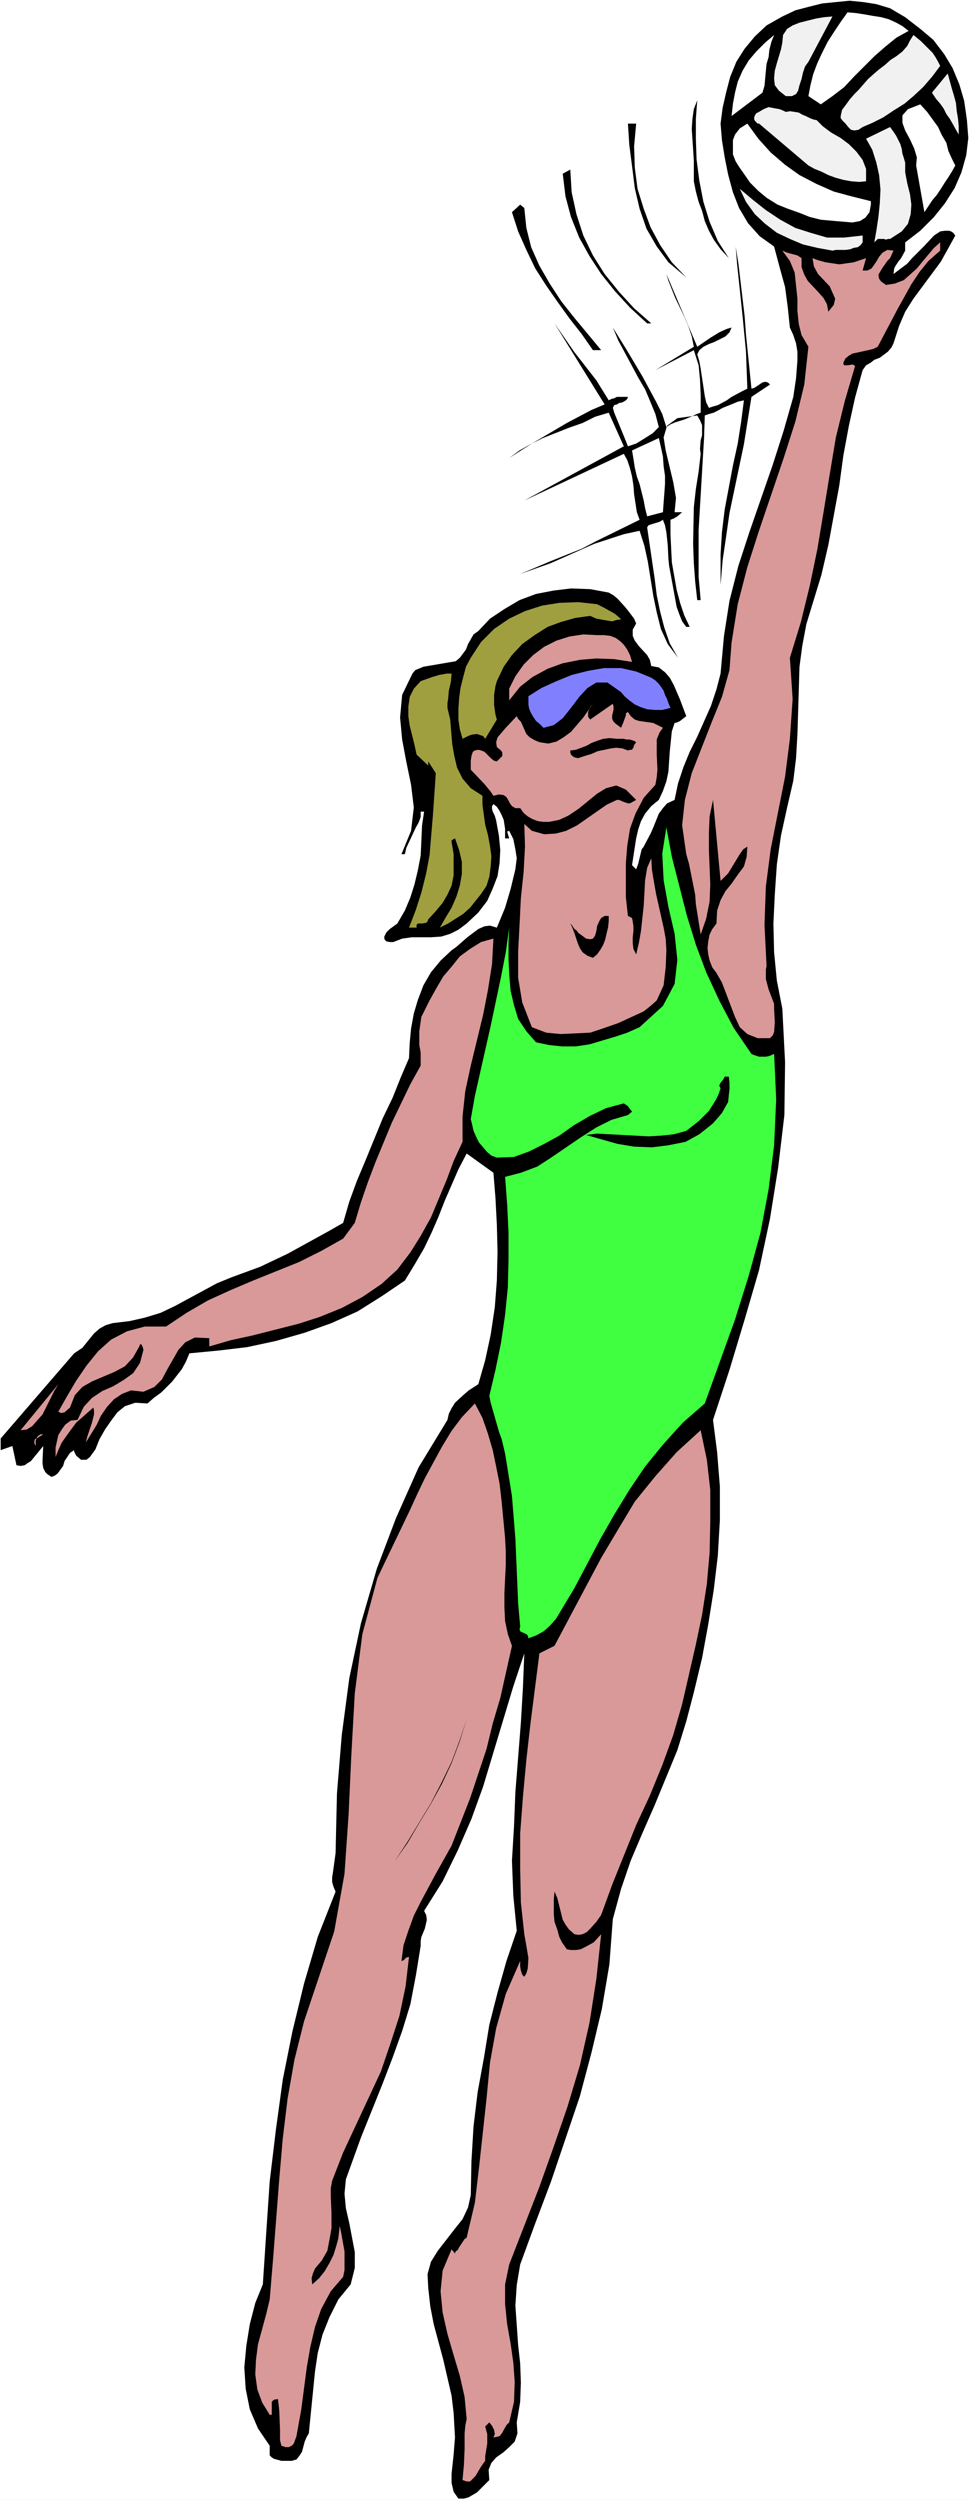 <?xml version="1.0" encoding="UTF-8" standalone="no"?>
<svg
   version="1.0"
   width="60.356mm"
   height="155.668mm"
   id="svg34"
   sodipodi:docname="Beach Volleyball 3.wmf"
   xmlns:inkscape="http://www.inkscape.org/namespaces/inkscape"
   xmlns:sodipodi="http://sodipodi.sourceforge.net/DTD/sodipodi-0.dtd"
   xmlns="http://www.w3.org/2000/svg"
   xmlns:svg="http://www.w3.org/2000/svg">
  <rect width="100%" height="100%" fill="#333333" stroke="none"/>
  <sodipodi:namedview
     id="namedview34"
     pagecolor="#ffffff"
     bordercolor="#000000"
     borderopacity="0.25"
     inkscape:showpageshadow="2"
     inkscape:pageopacity="0.0"
     inkscape:pagecheckerboard="0"
     inkscape:deskcolor="#d1d1d1"
     inkscape:document-units="mm" />
  <defs
     id="defs1">
    <pattern
       id="WMFhbasepattern"
       patternUnits="userSpaceOnUse"
       width="6"
       height="6"
       x="0"
       y="0" />
  </defs>
  <path
     style="fill:#ffffff;fill-opacity:1;fill-rule:evenodd;stroke:none"
     d="M 0,588.353 H 228.119 V 0 H 0 Z"
     id="path1" />
  <path
     style="fill:#000000;fill-opacity:1;fill-rule:evenodd;stroke:none"
     d="m 2.908,340.311 0.969,4.525 0.969,0.162 0.969,-0.162 0.646,-0.485 0.808,-0.485 2.908,-3.555 -0.162,3.232 v 0.97 l 0.162,0.97 0.485,0.97 0.485,0.485 0.969,0.646 0.808,-0.323 0.646,-0.485 1.292,-1.778 0.323,-1.131 1.292,-1.939 0.969,-0.646 v 0.323 l 0.485,0.97 1.131,0.97 h 0.646 0.646 l 0.808,-0.646 1.292,-1.778 0.969,-2.424 1.292,-2.262 1.454,-2.101 1.454,-1.939 1.777,-1.454 2.423,-0.808 2.908,0.162 1.454,-1.293 1.777,-1.293 2.585,-2.585 2.262,-2.909 0.969,-1.778 0.808,-1.939 6.785,-0.646 6.785,-0.808 6.785,-1.454 6.785,-1.939 6.301,-2.262 6.139,-2.747 5.655,-3.555 5.493,-3.717 2.262,-3.717 2.262,-3.878 1.777,-3.717 1.616,-3.717 1.454,-3.717 1.616,-3.717 1.616,-3.717 1.939,-3.717 6.301,4.525 0.485,5.979 0.323,6.302 0.162,6.302 -0.162,6.787 -0.485,6.302 -0.969,6.464 -1.292,5.979 -1.616,5.656 -2.262,1.454 -1.131,0.97 -2.1,1.939 -0.808,1.293 -0.646,1.293 -0.323,1.454 -6.785,11.15 -5.331,11.958 -4.524,11.958 -3.716,12.766 -2.746,12.927 -1.777,13.412 -1.131,13.735 -0.323,14.058 -0.646,4.686 -0.162,0.97 v 1.131 l 0.323,1.131 0.485,1.131 -4.2,10.665 -3.231,10.988 -2.746,11.311 -2.262,11.311 -1.616,11.796 -1.454,12.119 -0.808,11.958 -0.808,12.281 -1.777,4.363 -1.292,5.009 -0.808,5.009 -0.485,5.171 0.323,5.009 0.969,4.848 1.939,4.525 2.746,4.04 v 0.808 0.808 0.646 l 0.485,0.485 0.485,0.323 1.777,0.485 h 0.969 1.454 l 1.131,-0.323 0.646,-0.808 0.646,-0.97 0.646,-2.424 0.485,-1.131 0.485,-0.808 1.454,-14.543 0.646,-4.363 1.131,-4.363 1.616,-4.04 2.1,-4.201 2.908,-3.555 0.969,-3.878 v -3.717 l -0.646,-3.393 -0.646,-3.393 -0.808,-3.555 -0.323,-3.393 0.323,-3.393 3.554,-9.857 5.008,-12.443 2.423,-6.302 2.262,-6.302 1.939,-6.302 1.292,-6.787 1.131,-6.948 v -1.131 l 0.162,-0.97 0.808,-1.939 0.485,-2.101 -0.162,-1.131 -0.485,-0.97 4.362,-6.948 3.554,-7.272 3.231,-7.433 2.746,-7.595 7.109,-23.592 2.585,-7.756 -0.323,8.08 -0.485,8.241 -1.292,16.321 -0.323,8.08 -0.485,8.08 0.323,8.241 0.808,8.241 -2.423,7.11 -2.1,7.433 -1.939,7.595 -1.292,7.918 -1.454,7.918 -0.969,8.08 -0.485,8.08 -0.162,8.08 -0.646,2.909 -1.292,2.747 -1.939,2.424 -3.877,5.009 -1.616,2.585 -0.808,2.909 0.162,3.232 0.485,4.363 0.808,4.201 2.262,8.403 0.969,4.201 0.969,4.201 0.485,4.04 0.323,5.817 -0.162,1.939 -0.162,2.101 -0.485,4.525 v 2.101 l 0.485,2.101 1.131,1.616 h 1.292 l 1.131,-0.323 1.939,-1.131 2.908,-2.909 -0.162,-2.424 0.646,-1.616 1.131,-1.293 1.616,-1.131 1.454,-1.293 1.292,-1.293 0.646,-1.939 -0.162,-2.585 0.808,-4.848 0.162,-4.525 -0.162,-4.525 -0.485,-4.363 -0.323,-4.686 -0.323,-4.525 0.323,-4.848 0.808,-4.848 3.554,-9.695 3.716,-9.857 6.785,-20.037 2.746,-10.342 2.423,-10.18 1.777,-10.503 0.808,-10.665 1.939,-7.11 2.262,-6.625 2.746,-6.464 2.908,-6.625 5.331,-12.927 2.1,-6.787 1.777,-6.787 1.939,-8.08 1.454,-7.918 1.292,-8.08 0.969,-8.08 0.485,-8.403 v -7.918 l -0.646,-8.08 -0.969,-7.595 3.877,-11.796 3.554,-11.796 3.393,-11.635 2.585,-12.119 1.939,-12.119 1.454,-12.281 0.162,-12.443 -0.646,-12.604 -1.292,-6.625 -0.646,-6.625 -0.162,-6.787 0.323,-6.787 0.485,-7.11 0.969,-6.787 1.454,-6.625 1.454,-6.302 0.646,-5.332 0.323,-5.494 0.323,-10.665 0.162,-5.332 0.646,-4.848 0.969,-5.171 3.554,-11.635 1.616,-6.948 2.585,-14.058 0.969,-7.11 1.292,-6.948 1.454,-6.625 1.777,-6.464 0.808,-1.131 1.131,-0.646 0.808,-0.646 1.292,-0.485 1.939,-1.454 0.808,-0.97 0.485,-0.97 1.292,-4.04 1.454,-3.393 1.939,-3.07 6.462,-8.726 1.616,-2.909 1.777,-3.232 -0.485,-0.646 -0.485,-0.323 -0.485,-0.162 h -0.969 l -1.131,0.162 -1.454,0.97 -2.423,2.585 -1.292,1.293 -1.454,1.454 -1.131,1.293 -3.231,2.424 0.162,-1.293 0.323,-0.646 0.646,-0.97 0.646,-0.808 0.969,-1.778 v -0.97 -0.97 l 3.554,-2.747 3.231,-3.232 2.585,-3.232 2.262,-3.555 1.616,-3.717 1.131,-4.04 0.485,-4.04 -0.323,-4.201 -0.646,-4.525 -1.131,-3.878 -1.616,-3.878 -1.939,-3.232 -2.585,-3.393 -3.07,-2.585 -3.554,-2.747 -3.554,-2.101 -3.231,-0.97 -3.07,-0.485 -3.231,-0.323 -6.462,0.646 -3.231,0.808 -3.07,0.808 -3.07,1.454 -3.716,2.101 -2.746,2.585 -2.423,2.909 -1.939,3.07 -1.454,3.555 -0.969,3.717 -0.808,3.555 -0.485,3.717 0.323,3.878 0.646,4.04 0.808,4.04 1.131,4.201 1.454,3.717 2.1,3.555 2.746,3.07 3.393,2.424 1.292,4.848 1.292,4.686 0.646,4.848 0.485,4.686 0.808,1.778 0.646,1.939 0.323,1.939 v 2.101 l -0.323,4.201 -0.646,4.363 -2.262,7.918 -2.585,8.08 -5.493,15.836 -2.585,7.918 -2.1,8.241 -1.292,8.241 -0.808,8.888 -0.969,3.717 -1.292,3.878 -3.231,7.272 -1.777,3.555 -1.454,3.555 -1.292,3.878 -0.808,3.878 -1.777,0.808 -0.969,1.131 -0.969,1.293 -1.292,3.232 -0.646,1.454 -1.616,3.07 -0.485,0.646 -0.808,3.393 -0.485,1.293 -0.969,-0.97 0.969,-6.302 0.485,-2.101 0.646,-1.939 0.969,-1.778 1.454,-1.778 1.777,-1.454 0.969,-2.101 0.808,-2.262 0.485,-2.262 0.162,-2.424 0.162,-2.424 0.485,-4.686 0.646,-1.939 0.646,-0.162 0.646,-0.323 1.454,-1.131 -1.454,-3.878 -1.454,-3.393 -0.969,-1.778 -1.131,-1.293 -1.454,-1.131 -1.777,-0.323 -0.323,-1.454 -0.646,-1.131 -1.939,-2.101 -0.969,-1.293 -0.485,-1.131 v -1.454 l 0.808,-1.454 -0.485,-1.131 -1.454,-1.939 -0.808,-0.97 -1.616,-1.778 -0.969,-0.808 -1.131,-0.646 -4.362,-0.808 -4.524,-0.162 -4.039,0.485 -4.2,0.808 -3.877,1.454 -3.554,2.101 -3.393,2.262 -2.746,2.909 -1.131,0.808 -1.292,2.262 -0.485,1.293 -1.454,1.939 -0.969,0.808 -0.969,0.162 -6.624,1.131 -1.939,0.808 -0.646,0.808 -2.423,5.009 -0.485,5.333 0.485,5.171 0.969,5.171 1.131,5.494 0.646,5.333 -0.646,5.494 -2.262,5.494 h 0.808 l 0.323,-1.454 2.262,-4.848 0.646,-1.131 0.485,-1.293 v -1.293 h 0.808 l -0.485,3.232 -0.162,3.717 -0.162,3.393 -0.646,3.393 -0.808,3.393 -0.969,3.07 -1.292,3.07 -1.777,3.07 -1.777,1.293 -0.808,0.808 -0.485,0.97 v 0.485 l 0.162,0.323 0.323,0.323 0.808,0.162 h 0.808 l 2.1,-0.808 2.262,-0.323 h 2.1 2.423 l 2.423,-0.162 2.1,-0.646 1.939,-0.97 1.939,-1.454 2.746,-2.585 2.1,-2.747 1.292,-2.909 1.131,-2.909 0.485,-3.07 0.162,-3.07 -0.323,-3.393 -0.646,-3.555 -0.323,-1.131 -0.485,-0.97 -0.162,-0.646 v -0.646 l 0.323,-0.485 0.808,0.646 0.646,0.97 0.485,0.97 0.485,1.131 0.323,2.101 v 2.262 h 0.969 l -0.485,-1.616 0.485,-0.162 0.969,1.939 0.485,2.424 0.323,2.101 -0.323,2.585 -1.131,4.686 -1.292,4.363 -1.939,4.686 -1.616,-0.485 -1.292,0.162 -1.454,0.646 -2.585,1.939 -1.292,1.131 -1.292,1.131 -1.131,0.808 -2.585,2.424 -2.262,2.747 -1.777,3.07 -1.292,3.393 -0.969,3.232 -0.646,3.555 -0.323,3.393 -0.162,3.555 -1.939,4.525 -1.939,4.848 -2.262,4.686 -4.039,9.857 -2.1,5.009 -1.777,4.848 -1.454,5.009 -3.393,1.939 -3.231,1.778 -6.462,3.555 -6.462,3.07 -6.624,2.424 -3.554,1.454 -9.855,5.333 -3.393,1.616 -3.716,1.131 -3.554,0.808 -4.039,0.485 -1.616,0.485 -1.454,0.808 -1.292,1.131 -2.746,3.393 -0.969,0.646 -0.969,0.646 -17.287,20.037 v 2.747 z"
     id="path2" />
  <path
     style="fill:#d99999;fill-opacity:1;fill-rule:evenodd;stroke:none"
     d="m 13.732,325.768 -8.886,10.827 1.454,-0.162 1.292,-0.808 1.131,-1.293 1.292,-1.454 0.808,-1.616 0.969,-1.939 0.969,-1.939 z"
     id="path3" />
  <path
     style="fill:#d99999;fill-opacity:1;fill-rule:evenodd;stroke:none"
     d="m 8.401,340.311 v -0.485 -0.323 -0.485 l 0.162,-0.323 0.162,-0.485 0.323,-0.323 0.485,-0.323 h 0.646 l -0.485,0.323 -0.323,0.162 -0.485,0.323 -0.323,0.162 -0.323,0.162 -0.162,0.485 v 0.485 z"
     id="path4" />
  <path
     style="fill:#d99999;fill-opacity:1;fill-rule:evenodd;stroke:none"
     d="m 13.086,342.896 0.646,-1.616 0.808,-1.778 1.131,-1.616 2.262,-3.07 1.292,-1.131 1.454,-1.293 1.292,-1.131 0.162,0.646 v 0.97 l -0.485,1.939 -1.131,3.393 -0.323,1.293 1.292,-2.101 1.292,-2.101 0.969,-2.101 1.454,-2.101 1.616,-1.778 1.939,-1.293 2.1,-0.808 2.908,0.323 2.585,-1.131 1.777,-1.778 1.292,-2.424 2.585,-4.525 1.616,-1.778 2.262,-1.131 3.393,0.162 v 1.939 l 5.008,-1.454 5.17,-1.131 10.824,-2.747 5.008,-1.616 5.17,-2.101 4.847,-2.585 4.524,-3.07 3.716,-3.393 3.07,-4.04 2.423,-3.878 2.423,-4.363 3.716,-8.888 1.616,-4.363 2.1,-4.525 v -5.979 l 0.646,-5.979 1.292,-5.979 2.908,-11.958 1.131,-5.817 0.969,-6.14 0.323,-5.979 -2.908,0.808 -2.585,1.616 -2.423,1.778 -1.939,2.424 -1.939,2.262 -1.616,2.747 -1.616,2.909 -1.939,3.878 -0.485,3.393 v 3.232 l 0.323,1.778 v 3.07 l -2.423,4.363 -4.362,9.049 -3.877,9.372 -1.777,4.686 -1.616,4.686 -1.454,4.848 -2.746,3.717 -5.17,2.909 -5.17,2.585 -10.824,4.363 -5.331,2.262 -5.331,2.424 -5.008,2.909 -4.847,3.232 h -5.008 l -4.2,1.131 -3.716,1.939 -3.07,2.747 -2.746,3.393 -2.423,3.555 -2.1,3.555 -2.1,3.717 0.646,0.323 0.808,-0.162 1.292,-1.131 1.131,-2.909 1.777,-1.939 2.262,-1.293 5.331,-2.262 2.423,-1.293 1.939,-2.101 1.454,-2.585 0.162,-0.485 h 0.323 l 0.323,0.646 0.162,0.646 -0.808,3.07 -1.616,2.424 -2.262,1.616 -2.423,1.454 -2.585,1.131 -2.423,1.616 -1.939,2.101 -1.454,3.07 -1.616,0.162 -1.292,0.97 -0.808,1.131 -0.808,1.293 -0.323,1.454 -0.323,1.454 v 1.293 z"
     id="path5" />
  <path
     style="fill:#d99999;fill-opacity:1;fill-rule:evenodd;stroke:none"
     d="m 63.492,568.316 h 0.485 v -0.323 -1.131 -0.97 -0.646 l 0.485,-0.485 0.969,-0.162 0.162,1.293 0.162,1.616 0.162,4.363 v 1.131 1.293 l 0.323,1.293 0.969,0.323 h 0.808 l 0.646,-0.323 0.485,-0.485 0.646,-1.778 1.131,-6.302 1.292,-9.857 0.808,-4.686 1.131,-4.848 1.454,-4.201 2.262,-4.201 2.908,-3.393 0.323,-1.616 v -1.454 -1.616 -1.293 l -0.808,-4.525 -0.323,-1.454 -0.323,2.909 -0.485,1.778 -0.646,2.101 -0.969,1.939 -1.131,1.939 -1.292,1.616 -1.616,1.454 -0.162,-1.454 0.323,-1.131 0.485,-1.131 1.616,-1.939 0.646,-1.131 0.646,-1.131 0.646,-3.393 0.323,-1.939 v -3.555 l -0.162,-3.878 v -1.939 l 0.323,-1.778 2.585,-6.625 8.886,-19.068 2.262,-6.625 2.1,-6.464 1.454,-6.948 0.808,-6.948 -0.646,0.162 -0.323,0.323 -0.323,0.323 -0.485,0.162 0.485,-3.717 1.131,-3.393 1.292,-3.555 1.616,-3.232 3.554,-6.625 3.716,-6.625 4.362,-11.15 3.877,-11.635 1.454,-5.979 1.777,-5.979 2.746,-12.281 -0.969,-2.747 -0.646,-3.07 -0.162,-3.232 v -3.393 l 0.323,-6.625 v -3.07 l -0.162,-3.232 -0.808,-8.564 -0.485,-4.201 -0.808,-4.04 -0.808,-3.878 -1.131,-3.878 -1.292,-3.717 -1.777,-3.393 -3.07,3.232 -2.423,3.232 -2.262,3.717 -4.039,7.433 -1.777,3.717 -1.777,3.878 -7.593,15.836 -3.554,13.25 -1.777,13.897 -0.808,14.382 -0.646,14.058 -0.969,14.058 -2.423,13.574 -7.109,21.168 -2.262,9.049 -1.616,9.211 -1.131,9.372 -0.808,9.372 -1.454,18.745 -0.808,9.695 -0.808,3.393 -1.939,7.11 -0.485,3.717 -0.162,3.393 0.485,3.555 1.131,3.07 z"
     id="path6" />
  <path
     style="fill:#000000;fill-opacity:1;fill-rule:evenodd;stroke:none"
     d="m 109.859,404.624 -1.616,4.848 -1.939,5.171 -2.262,4.686 -2.585,5.009 -2.746,4.525 -2.746,4.525 -3.07,4.686 -3.07,4.363 3.07,-4.363 3.07,-4.363 2.746,-4.686 2.746,-4.525 2.585,-4.686 2.262,-4.848 1.939,-5.171 z"
     id="path7" />
  <path
     style="fill:#9f9f40;fill-opacity:1;fill-rule:evenodd;stroke:none"
     d="m 100.812,180.174 v -0.97 l 1.777,2.747 -0.323,4.848 -0.323,4.686 -0.808,9.695 -0.808,4.363 -1.131,4.525 -1.292,4.04 -1.616,4.201 h 1.777 v -0.646 l 0.323,-0.323 h 0.646 0.323 l 0.969,-0.162 0.323,-0.323 0.162,-0.485 1.777,-1.939 1.616,-1.939 1.131,-1.939 0.969,-2.101 0.485,-2.424 v -2.585 -2.424 l -0.485,-2.909 v -0.323 l 0.485,-0.323 0.323,-0.162 0.969,2.747 0.646,2.747 v 2.909 l -0.485,2.747 -0.808,2.585 -1.131,2.585 -1.454,2.424 -1.292,2.262 1.939,-0.97 1.777,-1.131 1.777,-1.131 1.616,-1.454 2.585,-3.232 1.292,-1.939 0.646,-2.101 0.323,-2.424 0.162,-2.424 -0.323,-2.424 -0.485,-2.585 -0.646,-2.424 -0.646,-4.686 v -2.101 l -2.746,-1.778 -1.939,-2.262 -1.292,-2.585 -0.646,-2.747 -0.485,-2.747 -0.485,-5.817 -0.646,-2.747 v -1.131 l 0.162,-0.97 0.162,-1.939 0.485,-2.101 0.162,-1.939 h -1.131 l -1.777,0.323 -1.616,0.485 -2.746,0.97 -1.616,1.778 -0.969,1.939 -0.323,2.262 v 2.262 l 0.323,2.262 1.131,4.525 0.485,2.262 z"
     id="path8" />
  <path
     style="fill:#d99999;fill-opacity:1;fill-rule:evenodd;stroke:none"
     d="m 109.859,569.286 -0.323,1.616 -0.162,1.778 v 3.717 l -0.162,3.717 -0.323,3.555 0.969,0.323 h 0.808 l 0.646,-0.646 0.646,-0.646 1.131,-1.939 0.646,-0.97 0.485,-0.646 v -1.131 l 0.323,-1.939 0.162,-0.97 v -1.131 -1.131 l -0.485,-1.778 0.969,-0.97 0.646,0.808 0.485,0.97 0.162,0.97 -0.323,0.808 0.808,-0.162 0.646,-0.162 0.646,-0.808 0.323,-0.646 0.646,-1.131 0.646,-0.646 1.131,-4.848 0.162,-4.686 -0.323,-4.525 -0.646,-4.525 -0.808,-4.525 -0.485,-4.686 v -4.686 l 0.969,-4.686 7.109,-18.26 3.393,-9.534 3.231,-9.372 2.908,-9.695 2.262,-10.019 1.616,-10.342 1.131,-10.503 -1.777,1.939 -2.1,1.131 -0.969,0.485 -1.131,0.162 h -1.131 l -0.969,-0.162 -1.131,-1.616 -0.646,-1.293 -0.485,-1.778 -0.646,-1.778 -0.162,-1.778 v -1.778 -1.778 l 0.162,-1.778 0.646,1.454 0.646,2.585 0.646,2.585 0.646,1.131 0.808,1.131 1.292,1.131 0.969,0.162 0.969,-0.162 0.969,-0.485 0.808,-0.808 1.454,-1.616 1.131,-1.616 2.585,-7.11 5.654,-14.058 3.231,-6.948 2.908,-7.11 2.585,-7.11 2.1,-7.272 3.231,-14.058 1.454,-6.948 1.131,-7.272 0.646,-7.272 0.162,-7.433 v -7.433 l -0.808,-7.11 -1.454,-6.948 -5.654,5.171 -5.008,5.656 -4.847,5.979 -3.877,6.464 -4.039,6.787 -10.986,20.684 -3.554,1.778 -2.1,16.482 -0.969,8.564 -0.808,8.726 -0.646,8.564 v 8.403 l 0.162,7.918 0.808,7.433 0.485,2.747 0.485,2.909 -0.162,2.424 -0.323,1.131 -0.485,0.808 -0.485,-0.485 -0.323,-0.97 -0.162,-0.97 v -1.293 l -3.393,7.756 -2.262,8.08 -1.454,8.08 -0.808,8.403 -1.777,16.321 -0.969,8.241 -1.939,8.241 -0.485,0.323 -1.292,1.939 -0.323,0.646 -0.485,0.323 -0.162,0.485 -0.808,-0.97 -2.1,5.009 -0.485,4.848 0.485,5.009 1.131,5.009 1.454,5.009 1.454,4.848 1.131,5.009 z"
     id="path9" />
  <path
     style="fill:#9f9f40;fill-opacity:1;fill-rule:evenodd;stroke:none"
     d="m 108.89,173.872 1.292,-0.646 0.808,-0.323 1.292,-0.162 1.454,0.485 0.485,0.646 2.746,-4.525 -0.323,-1.131 -0.323,-2.262 v -2.424 l 0.323,-2.101 0.323,-1.131 1.616,-3.393 1.939,-2.747 2.423,-2.585 2.908,-2.101 3.07,-1.939 3.07,-1.131 3.393,-0.97 3.554,-0.485 1.454,0.646 1.777,0.323 1.939,0.323 0.969,-0.323 1.131,-0.162 -0.323,-0.323 -1.131,-0.97 -2.585,-1.454 -1.616,-0.808 -4.362,-0.485 -4.524,0.162 -4.039,0.646 -4.039,1.293 -3.716,1.778 -3.554,2.424 -3.07,3.07 -2.423,3.717 -1.131,2.101 -0.646,2.424 -0.646,2.585 -0.323,2.424 -0.162,2.424 v 2.585 l 0.323,2.262 z"
     id="path10" />
  <path
     style="fill:#d99999;fill-opacity:1;fill-rule:evenodd;stroke:none"
     d="m 116.16,187.284 1.292,-0.323 1.131,0.162 0.646,0.485 0.485,0.808 0.323,0.646 0.485,0.646 0.808,0.485 h 1.131 l 0.808,1.131 0.969,0.808 1.131,0.646 1.292,0.485 1.292,0.162 h 1.292 l 2.423,-0.485 2.1,-0.97 2.423,-1.616 4.362,-3.555 2.1,-1.293 2.423,-0.646 2.262,0.97 2.423,2.424 -1.454,0.808 h -0.485 l -0.969,-0.323 -1.131,-0.485 h -0.485 l -2.423,1.131 -6.947,4.848 -2.585,1.293 -2.423,0.646 -2.746,0.162 -2.908,-0.808 -1.777,-1.616 0.162,5.333 -0.323,5.979 -0.646,6.14 -0.323,6.464 -0.323,6.14 v 6.14 l 0.969,5.817 2.262,5.817 3.393,1.293 3.393,0.323 3.554,-0.162 3.393,-0.162 3.393,-1.131 3.231,-1.131 5.978,-2.747 1.616,-1.293 1.454,-1.293 0.808,-1.778 0.808,-1.778 0.485,-4.201 0.162,-4.04 -0.162,-2.747 -0.485,-2.585 -1.777,-7.918 -0.485,-2.747 -0.485,-2.909 -0.162,-2.747 -0.969,2.262 -0.485,2.909 -0.162,3.07 -0.162,2.909 -0.646,5.979 -0.485,2.747 -0.646,2.747 -0.646,-1.293 -0.162,-1.293 v -1.454 l 0.162,-1.454 v -1.131 l -0.162,-1.131 -0.162,-0.808 -0.969,-0.485 -0.485,-4.363 v -4.04 -4.04 l 0.323,-4.04 0.646,-4.04 1.292,-3.555 1.939,-3.717 2.746,-3.07 0.323,-1.778 0.162,-1.778 -0.162,-3.555 v -1.778 -1.778 l 0.646,-1.616 0.808,-1.131 -1.292,-0.646 -0.969,-0.485 -1.131,-0.162 -1.131,-0.162 -1.131,-0.162 -0.969,-0.323 -0.969,-0.808 -0.646,-0.97 -0.485,0.323 v 0.485 l -0.646,1.778 -0.485,1.131 -1.292,-0.97 -0.485,-0.485 -0.323,-0.646 v -0.808 l 0.323,-1.293 v -0.808 l -0.162,-0.646 -5.331,3.717 -0.485,-0.646 v -1.131 l 0.485,-1.131 0.646,-0.808 -2.262,3.232 -2.908,3.393 -1.777,1.293 -1.616,0.97 -1.939,0.485 -2.1,-0.323 -1.131,-0.485 -1.131,-0.646 -0.808,-0.808 -1.292,-2.909 -0.646,-0.646 -0.323,-0.646 -2.585,2.747 -1.939,2.262 -0.323,1.131 0.162,1.131 0.969,0.808 0.323,0.485 v 0.808 l -1.292,1.293 -0.646,-0.162 -0.646,-0.485 -1.616,-1.616 -0.808,-0.323 -0.646,-0.162 -0.808,0.162 -0.485,0.323 -0.323,0.97 -0.162,1.131 v 2.101 l 3.231,3.393 1.454,1.778 z"
     id="path11" />
  <path
     style="fill:#40ff40;fill-opacity:1;fill-rule:evenodd;stroke:none"
     d="m 116.967,272.443 4.039,-0.162 3.554,-1.293 3.554,-1.778 3.554,-1.939 3.393,-2.424 3.877,-2.262 3.716,-1.778 4.2,-1.131 0.485,0.323 0.485,0.323 0.323,0.485 0.646,0.808 -0.969,0.808 -3.877,1.131 -3.554,1.778 -3.554,2.262 -3.554,2.424 -3.554,2.424 -3.231,2.101 -3.877,1.454 -3.716,0.97 0.485,6.464 0.323,6.625 v 6.464 l -0.162,6.464 -0.646,6.464 -0.969,6.625 -1.292,6.302 -1.454,6.14 0.323,1.616 1.939,6.787 0.646,1.778 0.808,3.393 0.808,5.009 0.808,5.009 0.808,10.019 0.646,15.19 0.485,5.494 -0.162,0.646 0.162,0.323 v 0.162 l 1.454,0.646 0.323,0.323 0.162,0.646 1.777,-0.646 1.777,-0.97 1.454,-1.293 1.454,-1.616 4.362,-7.272 3.07,-5.817 3.07,-5.817 3.231,-5.656 3.554,-5.817 3.716,-5.494 4.2,-5.171 4.685,-5.171 5.17,-4.525 7.109,-19.714 3.231,-10.342 2.746,-10.019 1.939,-10.342 1.292,-10.342 0.485,-10.827 -0.485,-10.665 -1.131,0.485 -0.808,0.162 h -0.808 -0.808 l -1.454,-0.485 -0.323,-0.162 -4.2,-6.14 -3.393,-6.464 -3.07,-6.625 -2.423,-6.464 -2.1,-6.787 -1.777,-6.948 -1.777,-6.948 -1.292,-6.948 -0.969,6.14 0.323,6.302 1.131,6.302 1.454,6.302 0.646,6.14 -0.646,5.656 -2.746,5.171 -5.493,5.009 -2.908,1.293 -2.908,0.97 -5.978,1.778 -3.231,0.485 h -3.231 l -3.07,-0.323 -3.07,-0.646 -2.262,-2.585 -1.939,-2.909 -0.969,-3.232 -0.808,-3.393 -0.323,-3.878 -0.162,-3.555 v -3.878 l 0.162,-3.555 -0.808,5.817 -1.131,5.817 -2.423,11.473 -3.716,16.482 -0.969,5.494 0.323,1.293 0.323,1.454 0.646,1.454 0.646,1.293 0.969,1.131 0.969,1.131 0.969,0.808 z"
     id="path12" />
  <path
     style="fill:#d99999;fill-opacity:1;fill-rule:evenodd;stroke:none"
     d="m 119.875,164.823 2.585,-3.232 2.908,-2.262 3.554,-1.939 3.554,-1.293 4.039,-0.808 3.877,-0.323 4.2,0.162 4.2,0.646 -0.485,-1.616 -0.646,-1.293 -0.808,-1.131 -0.808,-0.808 -1.131,-0.808 -1.292,-0.485 -1.454,-0.162 h -1.616 l -3.231,-0.162 -3.231,0.485 -3.07,0.97 -2.908,1.454 -2.585,1.939 -2.262,2.262 -1.939,2.747 -1.454,2.909 z"
     id="path13" />
  <path
     style="fill:#000000;fill-opacity:1;fill-rule:evenodd;stroke:none"
     d="m 143.301,97.116 3.554,7.918 -23.426,12.766 23.426,-10.988 0.808,1.454 0.646,1.939 0.485,1.939 0.323,2.101 0.162,2.101 0.323,2.101 0.323,2.101 0.646,1.778 -10.178,5.009 -3.393,1.778 -7.27,2.909 -7.27,3.07 7.27,-2.585 10.178,-4.525 6.947,-2.262 3.716,-0.808 1.131,3.555 0.808,3.717 1.292,8.08 0.808,3.878 0.969,3.878 1.616,3.555 2.423,3.232 -1.939,-3.393 -1.292,-3.717 -0.969,-3.717 -0.808,-3.878 -0.485,-3.878 -1.777,-12.119 0.323,-0.485 0.969,-0.323 1.616,-0.485 0.808,-0.485 0.485,1.293 0.323,1.616 0.323,3.07 0.162,3.232 0.162,1.616 1.777,9.695 0.646,1.778 0.646,1.616 0.969,1.293 h 0.808 l -1.292,-2.747 -0.969,-2.909 -0.808,-3.07 -1.131,-6.464 -0.162,-3.232 -0.162,-3.393 v -3.393 l 0.808,-0.323 0.808,-0.485 1.131,-0.97 h -1.777 l 0.323,-3.393 -0.646,-3.717 -1.777,-7.433 -0.485,-3.07 0.808,-2.747 2.423,-1.777 4.685,-0.646 0.646,1.131 0.485,1.131 v 1.131 1.293 l -0.323,1.131 -0.162,2.101 0.162,1.131 -0.485,4.201 -0.646,4.04 -0.485,4.363 -0.162,8.564 0.162,4.525 0.323,4.363 0.485,4.363 h 0.808 l -0.485,-5.494 v -5.656 -5.333 l 0.323,-5.494 0.969,-16.321 0.162,-5.171 0.969,-0.323 1.131,-0.323 0.969,-0.485 1.131,-0.646 2.423,-0.97 1.131,-0.485 1.454,-0.323 -0.646,5.009 -0.808,5.171 -1.131,5.171 -1.939,10.342 -0.646,5.333 -0.323,5.171 v 7.272 l 0.485,-5.817 0.808,-5.494 0.808,-5.656 3.393,-16.159 1.777,-11.15 4.362,-2.909 -0.485,-0.485 -0.646,-0.162 -0.646,0.162 -1.454,0.97 -0.485,0.323 -0.646,0.162 -1.292,-12.766 -0.323,-4.363 -1.454,-12.281 -0.646,-4.04 0.323,4.04 1.292,12.281 0.808,8.403 0.323,8.726 -1.292,0.646 -2.423,1.293 -1.131,0.808 -2.1,1.131 -1.131,0.323 -0.969,0.323 -0.646,-1.293 -0.323,-1.454 -0.969,-6.464 -0.323,-1.778 -0.485,-1.616 0.485,-0.97 0.969,-0.808 1.292,-0.646 1.292,-0.485 2.585,-1.293 0.969,-0.97 0.485,-1.131 -1.131,0.323 -1.777,0.808 -2.1,1.293 -3.07,2.101 -7.27,-17.129 0.485,1.616 1.616,4.04 2.1,4.363 0.969,2.262 0.808,2.424 0.485,2.424 -9.047,5.494 9.047,-4.686 1.131,3.555 0.323,3.393 0.162,3.555 v 4.201 l -0.969,0.323 -0.969,0.485 -1.939,0.808 -2.1,0.646 -1.131,0.485 -0.969,0.646 -0.969,-3.07 -1.454,-2.909 -3.231,-5.979 -3.554,-5.979 -3.393,-5.494 1.292,3.07 4.685,8.726 1.616,2.747 1.292,3.07 1.131,2.747 0.808,3.07 -1.454,1.454 -1.777,1.131 -2.1,1.293 -1.939,0.646 -0.969,-2.424 -2.262,-5.494 -0.323,-1.131 0.323,-0.646 0.646,-0.162 0.485,-0.323 0.808,-0.162 0.808,-0.485 0.323,-0.323 0.162,-0.485 h -1.292 -0.485 -0.808 l -0.646,0.323 -0.646,0.162 -0.646,0.323 -2.908,-4.686 -3.393,-4.363 -1.777,-2.262 -3.231,-4.686 -1.454,-2.101 11.794,19.068 -3.07,1.293 -5.816,3.07 -8.239,4.848 -5.331,3.393 2.423,-1.778 2.585,-1.454 2.908,-1.454 6.139,-2.424 3.231,-1.131 2.908,-1.454 z"
     id="path14" />
  <path
     style="fill:#000000;fill-opacity:1;fill-rule:evenodd;stroke:none"
     d="m 139.585,82.411 h 1.939 l -3.07,-3.717 -3.231,-3.878 -3.07,-3.878 -2.746,-4.201 -2.423,-4.201 -1.939,-4.363 -1.131,-4.525 -0.485,-4.686 -0.969,-0.808 -1.939,1.778 1.454,4.525 1.939,4.363 2.1,4.363 2.585,4.04 2.585,3.717 2.908,4.04 2.908,3.717 z"
     id="path15" />
  <path
     style="fill:#8080ff;fill-opacity:1;fill-rule:evenodd;stroke:none"
     d="m 127.953,171.287 2.423,-0.646 2.1,-1.616 1.939,-2.424 1.939,-2.585 1.939,-2.101 2.1,-1.293 h 2.585 l 3.231,2.262 0.808,0.97 1.131,0.97 1.292,0.97 1.454,0.646 1.454,0.485 1.777,0.162 h 1.777 l 1.939,-0.485 -0.485,-1.131 -0.323,-0.97 -0.485,-0.97 -0.323,-0.97 -0.646,-0.97 -0.485,-0.646 -0.808,-0.808 -0.969,-0.646 -3.554,-1.454 -3.554,-0.808 h -4.039 l -3.716,0.646 -3.877,0.97 -3.554,1.454 -3.554,1.616 -3.07,1.939 v 0.97 0.97 l 0.162,0.97 0.485,1.131 0.485,0.808 0.646,0.97 0.808,0.646 z"
     id="path16" />
  <path
     style="fill:#000000;fill-opacity:1;fill-rule:evenodd;stroke:none"
     d="m 152.348,76.109 h 0.969 l -4.039,-3.555 -3.554,-3.878 -3.393,-4.201 -2.746,-4.363 -2.262,-4.686 -1.616,-5.009 -1.131,-5.171 -0.323,-5.333 -1.777,0.97 0.646,5.333 1.292,4.848 1.939,4.848 2.423,4.363 2.746,4.201 3.231,4.04 3.554,3.878 z"
     id="path17" />
  <path
     style="fill:#000000;fill-opacity:1;fill-rule:evenodd;stroke:none"
     d="m 139.585,225.42 0.969,-0.808 0.808,-1.131 0.646,-1.131 0.485,-1.293 0.323,-1.454 0.323,-1.293 0.162,-1.454 v -1.293 h -0.969 l -0.808,0.485 -0.485,0.808 -0.485,1.131 -0.162,1.131 -0.323,1.131 -0.485,0.646 -0.646,0.162 -0.969,-0.162 -0.646,-0.485 -0.646,-0.485 -0.485,-0.323 -0.485,-0.646 -0.485,-0.323 -0.323,-0.485 -0.323,-0.485 -0.323,-0.323 0.485,0.97 0.485,1.293 0.323,0.97 0.485,1.454 0.485,1.131 0.646,0.97 1.131,0.808 z"
     id="path18" />
  <path
     style="fill:#000000;fill-opacity:1;fill-rule:evenodd;stroke:none"
     d="m 136.193,178.397 1.454,-0.485 1.616,-0.485 1.454,-0.646 1.616,-0.323 1.454,-0.323 1.292,-0.162 1.454,0.162 1.292,0.485 0.485,-0.162 h 0.485 l 0.162,-0.323 0.162,-0.162 0.162,-0.646 0.485,-0.646 -0.485,-0.323 -0.485,-0.162 -0.646,-0.162 h -0.808 l -0.485,-0.162 h -0.646 -0.646 -0.323 l -1.777,-0.162 -1.454,0.162 -1.454,0.485 -1.292,0.485 -1.131,0.646 -1.292,0.485 -1.292,0.485 -1.292,0.162 v 0.485 l 0.162,0.485 0.323,0.323 0.485,0.323 0.646,0.162 z"
     id="path19" />
  <path
     style="fill:#000000;fill-opacity:1;fill-rule:evenodd;stroke:none"
     d="m 167.858,264.363 1.131,-1.293 0.969,-1.131 0.808,-1.454 0.646,-1.131 0.162,-1.616 0.162,-1.454 v -1.454 l -0.162,-1.454 h -0.162 -0.323 -0.485 l -0.323,0.646 -0.646,0.808 -0.323,0.646 0.323,0.646 -0.485,1.454 -0.646,1.293 -0.808,1.293 -0.808,1.293 -1.292,1.293 -1.131,1.131 -1.454,1.131 -1.454,1.131 -2.908,0.808 -3.07,0.323 -2.908,0.162 -3.07,-0.162 -2.908,-0.162 -3.07,-0.162 -3.07,-0.162 -2.585,0.323 3.393,0.97 4.039,1.131 3.877,0.646 4.2,0.162 3.877,-0.485 4.039,-0.808 3.231,-1.778 z"
     id="path20" />
  <path
     style="fill:#000000;fill-opacity:1;fill-rule:evenodd;stroke:none"
     d="m 161.557,65.283 -3.393,-3.555 -2.746,-4.04 -2.262,-4.201 -1.616,-4.363 -1.454,-4.686 -0.646,-5.009 -0.162,-5.009 0.485,-5.333 h -1.939 l 0.323,5.009 0.646,5.009 0.646,5.171 1.131,4.848 1.616,4.686 2.423,4.201 2.746,3.717 z"
     id="path21" />
  <path
     style="fill:#ffffff;fill-opacity:1;fill-rule:evenodd;stroke:none"
     d="m 152.348,121.517 3.716,-0.97 0.162,-2.262 0.162,-2.101 0.162,-2.262 v -1.939 l -0.323,-2.262 -0.162,-2.262 -0.485,-2.262 -0.485,-2.101 -6.301,2.909 0.323,1.939 0.323,2.101 0.485,2.101 0.646,1.778 0.485,1.939 0.485,1.939 0.323,1.778 z"
     id="path22" />
  <path
     style="fill:#d99999;fill-opacity:1;fill-rule:evenodd;stroke:none"
     d="m 164.95,219.926 1.292,-3.717 0.808,-4.04 0.162,-4.04 -0.162,-4.04 -0.162,-4.04 v -4.04 l 0.162,-3.878 0.808,-3.878 1.777,19.068 0.808,-0.808 0.969,-0.97 2.746,-4.525 0.808,-1.131 0.969,-0.646 -0.162,2.424 -0.646,2.262 -1.454,1.939 -1.454,2.101 -1.454,1.778 -1.131,2.101 -0.808,2.424 -0.162,3.07 -0.969,1.293 -0.646,1.293 -0.323,1.616 -0.162,1.616 0.162,1.454 0.323,1.454 0.646,1.616 0.969,1.293 1.292,2.262 3.07,8.08 1.131,2.424 1.777,1.616 2.423,0.97 h 2.908 l 0.646,-0.646 0.323,-0.808 0.162,-2.262 -0.162,-3.232 v -1.131 l -1.292,-3.393 -0.646,-2.424 v -1.131 -1.131 l 0.162,-0.808 -0.485,-9.695 0.323,-9.049 1.131,-8.726 3.393,-17.129 1.131,-8.888 0.646,-9.372 -0.646,-9.695 2.585,-8.403 2.1,-8.564 1.777,-8.564 1.454,-8.726 1.454,-8.888 1.454,-8.726 2.1,-8.564 2.423,-8.241 -0.485,-0.323 h -0.323 l -0.969,0.162 h -0.808 l -0.162,-0.323 V 85.32 l 0.485,-0.97 0.808,-0.646 0.808,-0.485 3.716,-0.808 1.292,-0.323 0.969,-0.485 4.685,-8.888 3.231,-5.817 1.939,-2.909 2.1,-2.585 2.746,-2.424 v -1.939 l -1.454,1.293 -2.585,3.07 -1.454,1.778 -1.616,1.454 -1.454,1.293 -2.1,0.808 -2.1,0.323 -1.131,-0.808 -0.485,-0.646 -0.162,-0.97 0.969,-1.616 1.131,-1.616 0.646,-0.646 0.808,-1.778 -1.454,-0.162 -1.131,0.646 -0.808,0.97 -0.646,1.131 -1.131,1.616 -0.969,0.485 h -1.131 l 0.808,-2.909 -2.908,0.97 -3.393,0.485 -3.231,-0.485 -1.777,-0.485 -1.292,-0.485 0.323,1.939 0.969,1.778 2.746,2.909 0.646,1.454 0.646,1.454 -0.323,1.454 -1.292,1.616 -0.323,-1.778 -0.808,-1.454 -1.292,-1.454 -2.423,-2.585 -0.808,-1.454 -0.646,-1.778 V 60.758 l -0.485,-0.323 -0.485,-0.323 -2.423,-0.646 -1.131,-0.485 1.777,2.424 1.131,2.747 0.323,3.07 0.323,3.07 v 2.909 l 0.323,3.07 0.646,2.585 1.616,2.747 -0.969,8.888 -2.1,8.726 -2.746,8.564 -2.908,8.564 -2.908,8.564 -2.746,8.564 -2.262,8.726 -1.454,9.049 -0.485,6.464 -1.777,6.302 -2.423,5.979 -4.685,11.958 -1.616,6.302 -0.646,5.979 0.969,6.787 0.646,2.262 1.454,7.272 0.162,2.262 z"
     id="path23" />
  <path
     style="fill:#000000;fill-opacity:1;fill-rule:evenodd;stroke:none"
     d="m 171.574,60.758 -2.585,-4.04 -1.939,-4.525 -1.454,-4.686 -0.969,-5.009 -0.646,-5.009 -0.162,-4.848 v -4.686 l 0.323,-4.363 -0.808,2.101 -0.323,2.262 -0.162,2.424 0.162,2.424 0.162,2.424 0.162,2.585 v 2.424 2.424 l 0.485,2.424 0.646,2.424 0.808,2.101 0.646,2.424 0.969,2.262 1.131,2.101 1.616,2.262 z"
     id="path24" />
  <path
     style="fill:#ffffff;fill-opacity:1;fill-rule:evenodd;stroke:none"
     d="m 179.49,21.815 0.485,-1.616 0.162,-1.778 0.162,-1.778 0.162,-1.616 0.485,-1.616 0.162,-1.616 0.485,-1.939 0.646,-1.616 -2.1,1.778 -2.1,2.101 -1.777,2.101 -1.454,2.424 -1.131,2.585 -0.646,2.585 -0.485,2.585 -0.323,2.909 z"
     id="path25" />
  <path
     style="fill:#ffffff;fill-opacity:1;fill-rule:evenodd;stroke:none"
     d="m 193.222,51.709 1.777,0.162 1.777,0.162 1.939,0.162 1.939,0.162 1.777,-0.323 1.292,-0.808 0.969,-1.293 0.323,-1.778 v -0.808 l -4.524,-1.131 -4.2,-1.131 -4.039,-1.778 -4.039,-2.101 -3.393,-2.424 -3.393,-2.909 -2.908,-3.232 -2.585,-3.555 -1.777,1.131 -1.131,1.454 -0.485,1.293 v 1.616 1.778 l 0.646,1.616 0.808,1.293 1.131,1.616 1.454,2.101 1.939,1.939 1.939,1.616 2.585,1.616 2.423,0.97 2.746,0.97 2.423,0.97 z"
     id="path26" />
  <path
     style="fill:#f1f1f1;fill-opacity:1;fill-rule:evenodd;stroke:none"
     d="m 195.969,58.981 0.808,-0.162 h 1.131 1.131 l 1.131,-0.162 0.808,-0.323 0.969,-0.162 0.646,-0.485 0.485,-0.646 v -1.616 l -4.362,0.485 h -4.039 l -3.877,-1.131 -3.554,-1.131 -3.554,-1.939 -3.393,-2.262 -3.07,-2.424 -3.07,-2.585 1.454,3.07 2.1,2.909 2.423,2.262 2.746,2.101 3.07,1.454 3.07,1.293 3.393,0.808 z"
     id="path27" />
  <path
     style="fill:#f1f1f1;fill-opacity:1;fill-rule:evenodd;stroke:none"
     d="m 190.314,38.943 1.454,0.808 1.616,0.646 1.616,0.808 1.777,0.646 1.777,0.485 1.777,0.323 1.939,0.162 1.616,-0.162 v -2.909 l -0.808,-2.101 -1.454,-1.939 -1.777,-1.778 -1.939,-1.454 -2.262,-1.293 -1.939,-1.454 -1.454,-1.454 -0.808,-0.162 -0.808,-0.323 -0.969,-0.485 -0.808,-0.323 -0.808,-0.485 -0.969,-0.162 -1.131,-0.162 -0.969,0.162 -0.646,-0.323 -0.808,-0.323 -0.969,-0.162 -0.808,-0.162 -0.808,-0.162 -0.808,0.323 -0.646,0.323 -0.808,0.485 -0.646,0.323 -0.323,0.485 -0.162,0.485 v 0.485 l 0.162,0.323 0.323,0.323 0.323,0.323 h 0.323 z"
     id="path28" />
  <path
     style="fill:#f1f1f1;fill-opacity:1;fill-rule:evenodd;stroke:none"
     d="m 184.983,22.623 h 1.454 l 0.969,-0.485 0.485,-0.808 0.323,-1.293 0.485,-1.454 0.323,-1.454 0.485,-1.454 0.808,-1.131 5.654,-10.665 -1.939,0.162 -1.939,0.323 -1.939,0.485 -1.939,0.485 -1.616,0.646 -1.292,0.808 -0.969,1.454 -0.162,1.778 -0.323,1.616 -0.485,1.616 -0.485,1.616 -0.485,1.778 -0.162,1.778 0.162,1.616 0.969,1.293 z"
     id="path29" />
  <path
     style="fill:#ffffff;fill-opacity:1;fill-rule:evenodd;stroke:none"
     d="m 193.222,24.562 2.746,-1.939 2.746,-2.101 2.423,-2.585 2.423,-2.424 2.262,-2.262 2.585,-2.262 2.585,-2.101 2.908,-1.616 -1.454,-1.131 -1.454,-0.808 -1.777,-0.808 -1.777,-0.485 -2.1,-0.323 -1.777,-0.323 -2.1,-0.323 -1.939,-0.162 -1.616,2.262 -1.616,2.424 -1.454,2.262 -1.292,2.585 -1.131,2.424 -0.969,2.585 -0.646,2.585 -0.485,2.585 z"
     id="path30" />
  <path
     style="fill:#f1f1f1;fill-opacity:1;fill-rule:evenodd;stroke:none"
     d="m 203.077,29.894 2.262,-0.97 2.585,-1.293 2.423,-1.616 2.585,-1.616 2.1,-1.778 2.262,-2.101 2.1,-2.424 1.939,-2.585 -0.485,-0.97 -0.646,-1.131 -0.646,-0.97 -0.808,-0.808 -0.969,-0.97 -0.969,-0.97 -0.969,-0.808 -0.808,-0.646 -0.808,1.293 -0.646,1.293 -1.131,1.293 -1.454,1.131 -1.292,0.808 -1.454,1.293 -1.292,0.97 -1.131,0.97 -1.454,1.293 -1.131,1.293 -1.131,1.293 -0.969,0.97 -1.131,1.293 -0.808,1.131 -0.969,1.293 -0.323,1.454 v 0.485 l 0.485,0.646 0.646,0.646 0.646,0.808 0.646,0.646 0.808,0.162 0.969,-0.162 z"
     id="path31" />
  <path
     style="fill:#f1f1f1;fill-opacity:1;fill-rule:evenodd;stroke:none"
     d="m 205.824,57.042 0.323,-0.323 0.485,-0.485 h 0.485 0.485 0.485 l 0.485,0.162 0.485,-0.162 h 0.485 l 2.746,-1.778 1.454,-1.778 0.646,-2.262 0.162,-2.262 -0.323,-2.424 -0.646,-2.585 -0.485,-2.585 v -2.262 l -0.323,-1.131 -0.323,-0.97 -0.162,-1.131 -0.323,-1.131 -0.485,-0.97 -0.485,-0.97 -0.646,-0.97 -0.808,-1.131 -5.654,2.747 1.454,2.585 0.969,3.07 0.646,2.909 0.323,3.393 -0.162,3.232 -0.323,3.232 -0.485,3.232 z"
     id="path32" />
  <path
     style="fill:#ffffff;fill-opacity:1;fill-rule:evenodd;stroke:none"
     d="m 217.618,49.932 0.969,-1.454 0.969,-1.454 0.969,-1.131 0.969,-1.454 0.808,-1.293 0.969,-1.454 0.808,-1.293 0.808,-1.454 -0.808,-1.616 -0.808,-1.778 -0.485,-1.939 -1.131,-1.939 -0.808,-1.778 -1.292,-1.778 -1.292,-1.778 -1.616,-1.778 -2.908,1.131 -1.292,1.454 v 1.778 l 0.646,1.778 1.131,2.101 0.969,2.101 0.646,2.101 -0.162,1.939 z"
     id="path33" />
  <path
     style="fill:#f1f1f1;fill-opacity:1;fill-rule:evenodd;stroke:none"
     d="m 225.695,31.672 v -1.939 l -0.162,-1.778 -0.323,-1.939 -0.162,-1.778 -0.485,-1.778 -0.485,-1.616 -0.485,-1.778 -0.485,-1.778 -3.716,4.525 0.969,1.454 0.969,1.131 0.808,1.131 0.646,1.293 0.808,1.131 0.646,1.131 0.808,1.454 z"
     id="path34" />
</svg>
